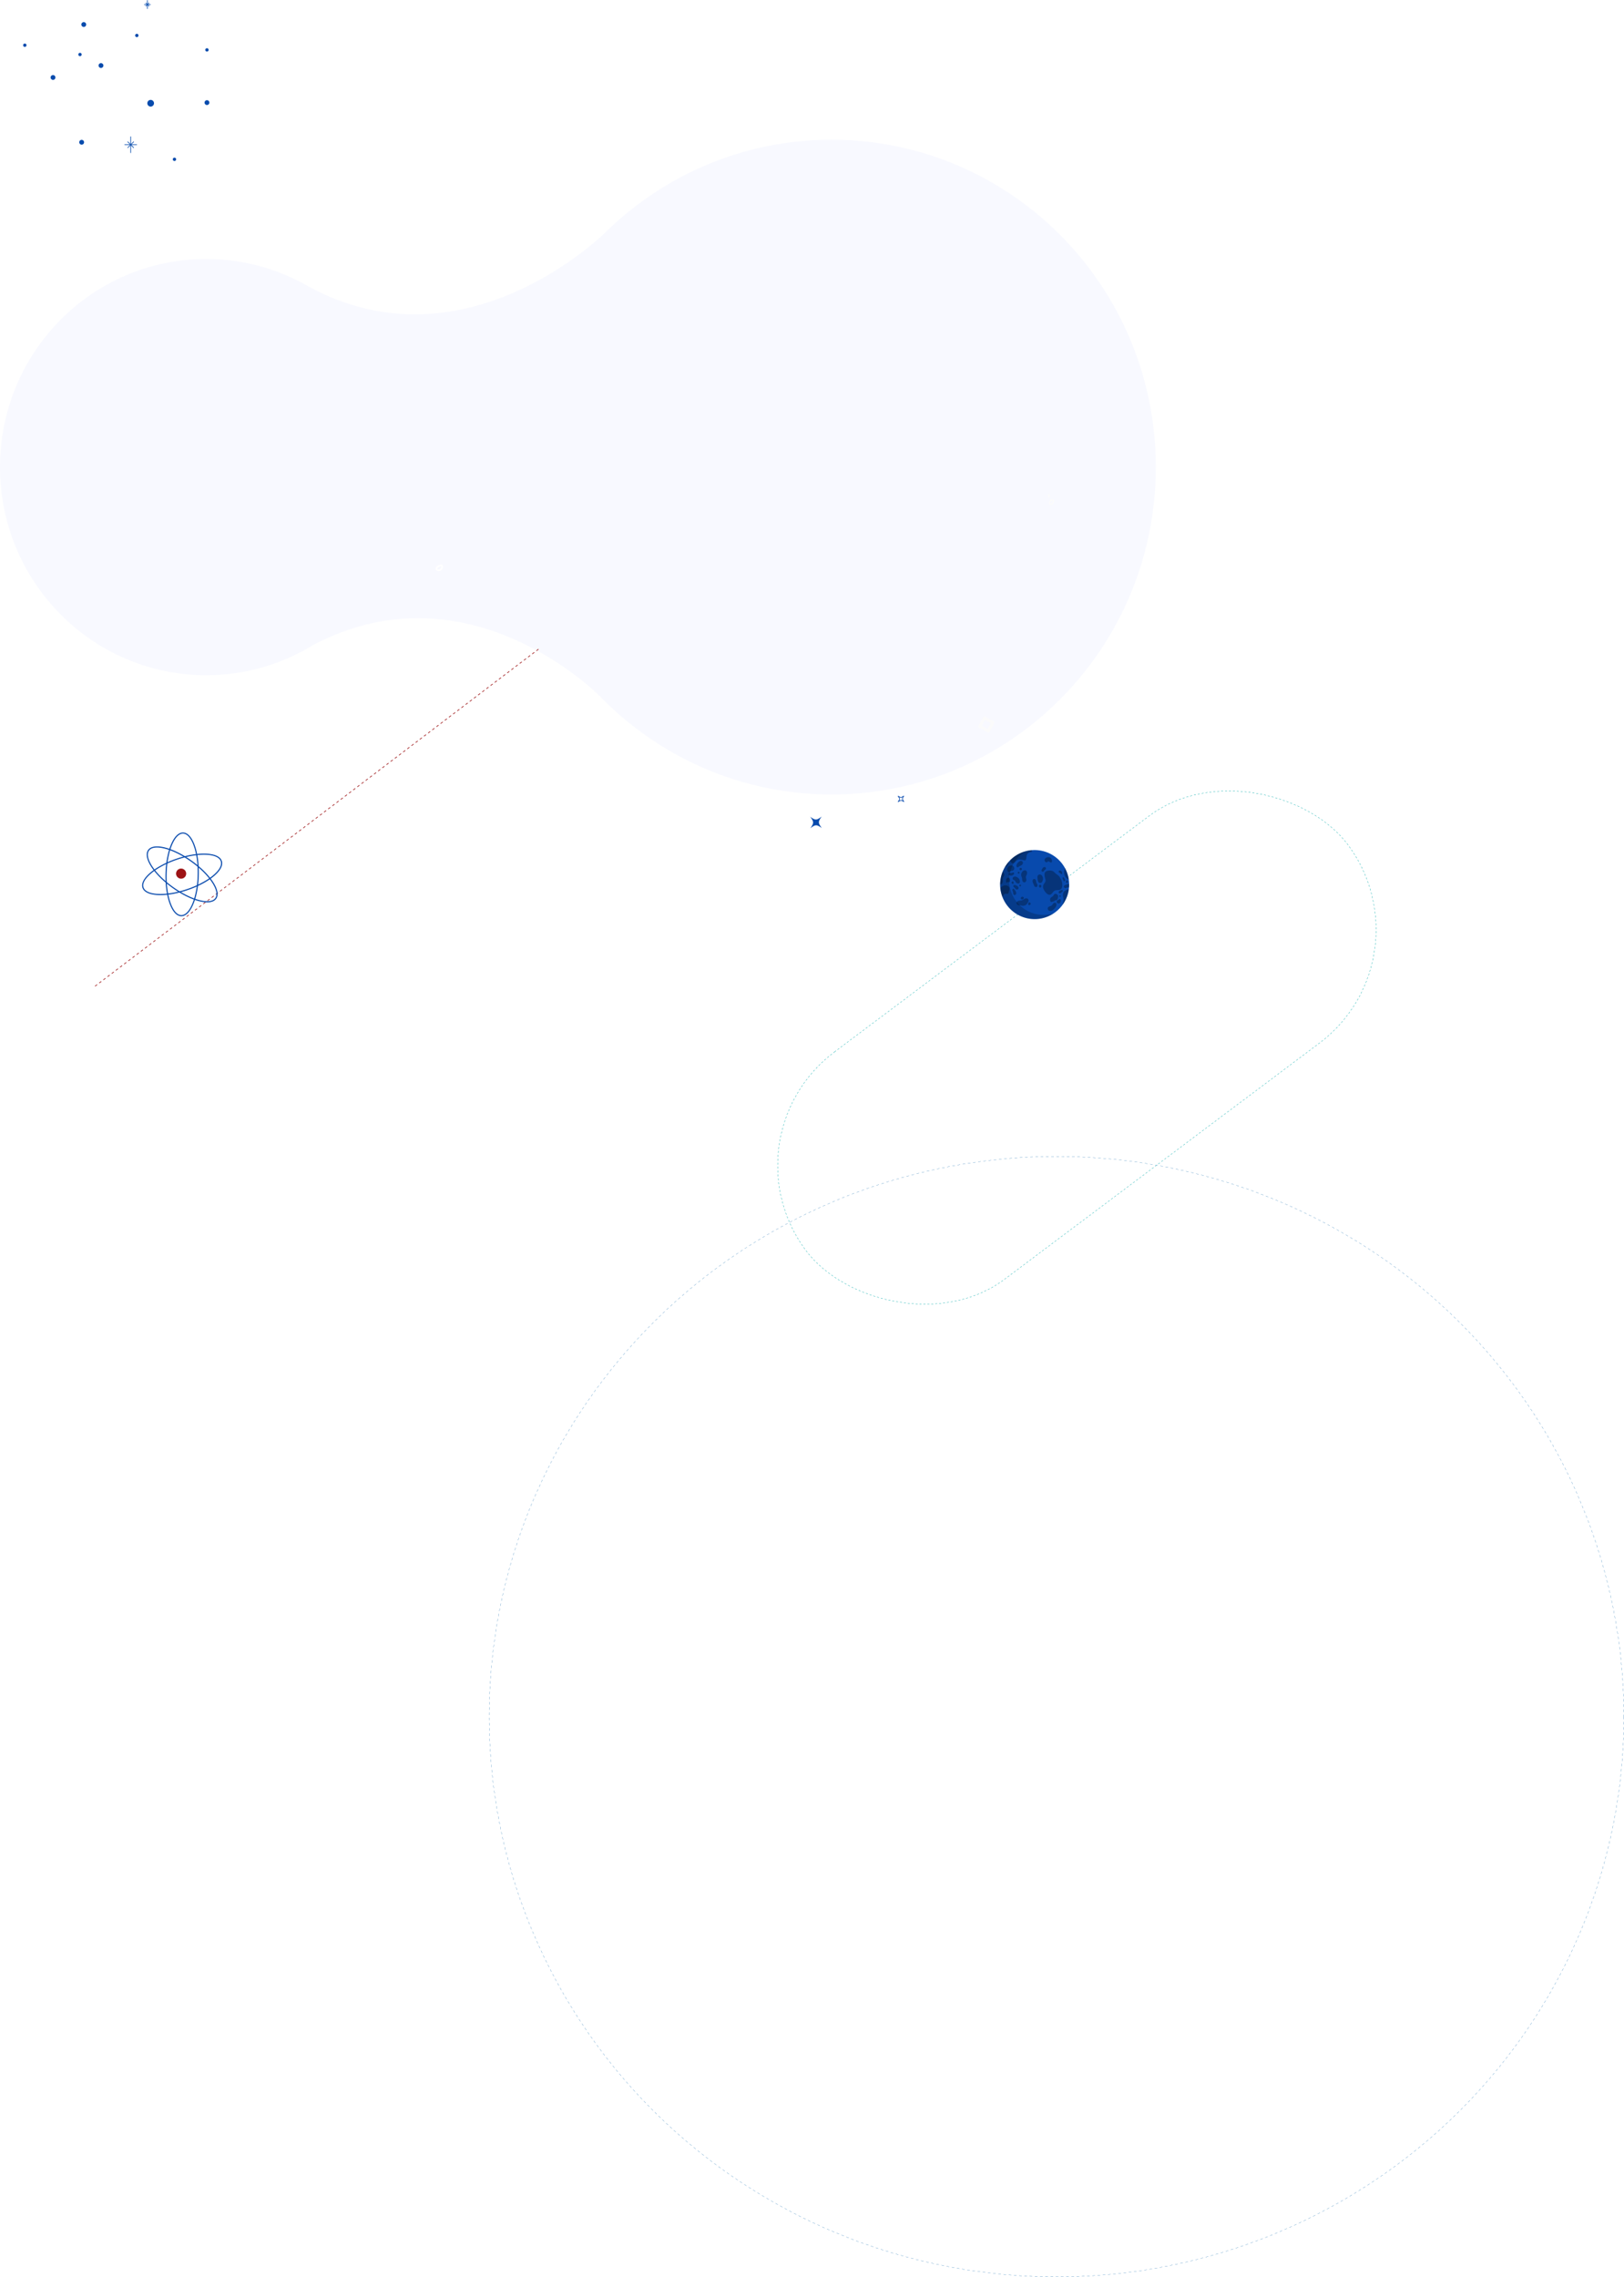 <svg xmlns="http://www.w3.org/2000/svg" xmlns:xlink="http://www.w3.org/1999/xlink" id="service-deco-bottom"
     viewBox="0 0 2484.41 3483.1">
    <defs>
        <style>#service-deco-bottom .cls-1,#service-deco-bottom .cls-19,#service-deco-bottom
            .cls-21,#service-deco-bottom .cls-4,#service-deco-bottom .cls-5,#service-deco-bottom
            .cls-6,#service-deco-bottom .cls-8{fill:none;}#service-deco-bottom
            .cls-2{clip-path:url(#service-deco-bottom-clip-path);}#service-deco-bottom
            .cls-3{fill:#f8f9ff;}#service-deco-bottom .cls-4{stroke:#005fa6;stroke-width:0.3px;}#service-deco-bottom
            .cls-4,#service-deco-bottom .cls-6{stroke-dasharray:4;}#service-deco-bottom
            .cls-5{stroke:#00a8a8;stroke-miterlimit:4;stroke-width:0.5px;stroke-dasharray:3;}#service-deco-bottom
            .cls-6{stroke:#9d1315;}#service-deco-bottom
            .cls-7{clip-path:url(#service-deco-bottom-clip-path-2);}#service-deco-bottom
            .cls-8{stroke:#084aad;}#service-deco-bottom
            .cls-9{clip-path:url(#service-deco-bottom-clip-path-3);}#service-deco-bottom
            .cls-111110{fill:#084aad;}#service-deco-bottom
            .cls-11{clip-path:url(#service-deco-bottom-clip-path-4);}#service-deco-bottom
            .cls-12{fill:#fbfbfb;}#service-deco-bottom
            .cls-13{clip-path:url(#service-deco-bottom-clip-path-5);}#service-deco-bottom
            .cls-14{fill:#fff;}#service-deco-bottom
            .cls-15{clip-path:url(#service-deco-bottom-clip-path-6);}#service-deco-bottom
            .cls-11116{clip-path:url(#service-deco-bottom-clip-path-7);}#service-deco-bottom
            .cls-17{fill:#9d1315;}#service-deco-bottom
            .cls-18{clip-path:url(#service-deco-bottom-clip-path-8);}#service-deco-bottom
            .cls-19{stroke:#074cad;}#service-deco-bottom .cls-19,#service-deco-bottom
            .cls-21{stroke-linecap:round;stroke-miterlimit:10;}#service-deco-bottom
            .cls-20{clip-path:url(#service-deco-bottom-clip-path-9);}#service-deco-bottom
            .cls-21{stroke:#074bad;}#service-deco-bottom
            .cls-22{clip-path:url(#service-deco-bottom-clip-path-10);}#service-deco-bottom .cls-23{fill:#074bad;}
        </style>
        <clipPath id="service-deco-bottom-clip-path" transform="translate(0 0.33)">
            <path class="cls-1"
                  d="M1272,213.42c-134.35,0-256.21,53.92-345.55,141.44h0s-213.83,214.61-454.7,82.9a311.69,311.69,0,0,0-156.33-41.9C141.21,395.86,0,538.38,0,714.19s141.21,318.34,315.41,318.34a311.85,311.85,0,0,0,163.73-46.2c238.83-125.88,438.25,78.14,438.25,78.14v0C1007.47,1157.3,1133.05,1215,1272,1215c274,0,496.18-224.21,496.18-500.79S1546,213.42,1272,213.42Z"></path>
        </clipPath>
        <clipPath id="service-deco-bottom-clip-path-2" transform="translate(0 0.33)">
            <rect class="cls-1" x="1371.94" y="1215.32" width="12.78" height="12.78"
                  transform="translate(-458.03 1363.64) rotate(-45.97)"></rect>
        </clipPath>
        <clipPath id="service-deco-bottom-clip-path-3" transform="translate(0 0.33)">
            <rect class="cls-1" x="1235.99" y="1245.38" width="24.66" height="24.66"
                  transform="translate(-523.57 1281.15) rotate(-45.97)"></rect>
        </clipPath>
        <clipPath id="service-deco-bottom-clip-path-4" transform="translate(0 0.33)">
            <rect class="cls-1" x="1496.41" y="1095.44" width="25.09" height="25"
                  transform="translate(-258 489.59) rotate(-17)"></rect>
        </clipPath>
        <clipPath id="service-deco-bottom-clip-path-5" transform="translate(0 0.33)">
            <rect class="cls-1" x="666.41" y="863.17" width="11.31" height="10.22"></rect>
        </clipPath>
        <clipPath id="service-deco-bottom-clip-path-6" transform="translate(0 0.33)">
            <rect class="cls-1" x="1603.05" y="755.34" width="9.36" height="17.07"></rect>
        </clipPath>
        <clipPath id="service-deco-bottom-clip-path-7" transform="translate(0 0.33)">
            <rect class="cls-1" x="214.8" y="1278.19" width="127.72" height="118"
                  transform="translate(-519.86 228.99) rotate(-24)"></rect>
        </clipPath>
        <clipPath id="service-deco-bottom-clip-path-8" transform="translate(0 0.33)">
            <rect class="cls-1" x="220.51" width="9.93" height="13.28"></rect>
        </clipPath>
        <clipPath id="service-deco-bottom-clip-path-9" transform="translate(0 0.33)">
            <rect class="cls-1" x="190.51" y="208.42" width="18.89" height="25.27"></rect>
        </clipPath>
        <clipPath id="service-deco-bottom-clip-path-10" transform="translate(0 0.33)">
            <rect class="cls-1" x="35.41" y="33.52" width="284.89" height="212.4"></rect>
        </clipPath>
        <clipPath id="service-deco-bottom-world-clip-path">
            <rect width="33.669" height="20.125" fill="none"></rect>
        </clipPath>
        <clipPath id="service-deco-bottom-world-clip-path-2">
            <rect width="9.911" height="10.028" fill="none"></rect>
        </clipPath>
        <clipPath id="service-deco-bottom-world-clip-path-3">
            <rect width="10.768" height="10.375" fill="none"></rect>
        </clipPath>
        <clipPath id="service-deco-bottom-world-clip-path-4">
            <rect width="6.252" height="7.611" fill="none"></rect>
        </clipPath>
        <clipPath id="service-deco-bottom-world-clip-path-5">
            <rect width="11.12" height="10.641" fill="none"></rect>
        </clipPath>
        <clipPath id="service-deco-bottom-world-clip-path-6">
            <rect width="3.166" height="3.904" fill="none"></rect>
        </clipPath>
        <clipPath id="service-deco-bottom-world-clip-path-7">
            <rect width="0.745" height="0.319" fill="none"></rect>
        </clipPath>
        <clipPath id="service-deco-bottom-world-clip-path-8">
            <rect width="6.192" height="19.686" fill="none"></rect>
        </clipPath>
        <clipPath id="service-deco-bottom-world-clip-path-9">
            <rect width="14.081" height="17.987" fill="none"></rect>
        </clipPath>
        <clipPath id="service-deco-bottom-world-clip-path-10">
            <rect width="5.9" height="9.68" fill="none"></rect>
        </clipPath>
        <clipPath id="service-deco-bottom-world-clip-path-11">
            <rect width="11.365" height="8.116" fill="none"></rect>
        </clipPath>
        <clipPath id="service-deco-bottom-world-clip-path-12">
            <rect width="29.474" height="37.123" fill="none"></rect>
        </clipPath>
        <clipPath id="service-deco-bottom-world-clip-path-13">
            <rect width="5.758" height="5.889" fill="none"></rect>
        </clipPath>
        <clipPath id="service-deco-bottom-world-clip-path-14">
            <rect width="4.046" height="6.146" fill="none"></rect>
        </clipPath>
        <clipPath id="service-deco-bottom-world-clip-path-15">
            <rect width="2.829" height="2.885" fill="none"></rect>
        </clipPath>
        <clipPath id="service-deco-bottom-world-clip-path-16">
            <rect width="3.638" height="3.709" fill="none"></rect>
        </clipPath>
        <clipPath id="service-deco-bottom-world-clip-path-17">
            <rect width="8.976" height="18.491" fill="none"></rect>
        </clipPath>
        <clipPath id="service-deco-bottom-world-clip-path-18">
            <rect width="7.98" height="6.956" fill="none"></rect>
        </clipPath>
        <clipPath id="service-deco-bottom-world-clip-path-19">
            <rect width="2.64" height="2.794" fill="none"></rect>
        </clipPath>
        <clipPath id="service-deco-bottom-world-clip-path-20">
            <rect width="8.549" height="13.062" fill="none"></rect>
        </clipPath>
        <clipPath id="service-deco-bottom-world-clip-path-21">
            <rect width="3.709" height="4.449" fill="none"></rect>
        </clipPath>
        <clipPath id="service-deco-bottom-world-clip-path-22">
            <rect width="7.527" height="12.352" fill="none"></rect>
        </clipPath>
        <clipPath id="service-deco-bottom-world-clip-path-23">
            <rect width="7.261" height="17.711" fill="none"></rect>
        </clipPath>
        <clipPath id="service-deco-bottom-world-clip-path-24">
            <rect width="12.662" height="12.594" fill="none"></rect>
        </clipPath>
        <clipPath id="service-deco-bottom-world-clip-path-25">
            <rect width="6.735" height="7.157" fill="none"></rect>
        </clipPath>
        <clipPath id="service-deco-bottom-world-clip-path-26">
            <rect width="13.575" height="12.563" fill="none"></rect>
        </clipPath>
        <clipPath id="service-deco-bottom-world-clip-path-27">
            <rect width="6.072" height="6.662" fill="none"></rect>
        </clipPath>
        <clipPath id="service-deco-bottom-world-clip-path-28">
            <rect width="2.175" height="2.368" fill="none"></rect>
        </clipPath>
        <clipPath id="service-deco-bottom-world-clip-path-29">
            <rect width="9.656" height="23.627" fill="none"></rect>
        </clipPath>
        <clipPath id="service-deco-bottom-world-clip-path-30">
            <rect width="8.225" height="6.311" fill="none"></rect>
        </clipPath>
        <clipPath id="service-deco-bottom-world-clip-path-31">
            <rect width="3.17" height="4.048" fill="none"></rect>
        </clipPath>
        <clipPath id="service-deco-bottom-world-clip-path-32">
            <rect width="6.407" height="5.119" fill="none"></rect>
        </clipPath>
        <clipPath id="service-deco-bottom-world-clip-path-33">
            <rect width="8.724" height="4.833" fill="none"></rect>
        </clipPath>
        <clipPath id="service-deco-bottom-world-clip-path-34">
            <rect width="6.002" height="8.206" fill="none"></rect>
        </clipPath>
        <clipPath id="service-deco-bottom-world-clip-path-35">
            <rect width="18.602" height="11.46" fill="none"></rect>
        </clipPath>
        <clipPath id="service-deco-bottom-world-clip-path-36">
            <rect width="4.643" height="4.083" fill="none"></rect>
        </clipPath>
        <clipPath id="service-deco-bottom-world-clip-path-37">
            <rect width="3.788" height="4.348" fill="none"></rect>
        </clipPath>
        <clipPath id="service-deco-bottom-world-clip-path-38">
            <rect width="81.844" height="103.32" fill="none"></rect>
        </clipPath>
    </defs>
    <title>Fichier 1</title>
    <g>
        <g id="Calque_1-2" data-name="Calque 1">
            <g id="fond">
                <g id="forme">
                    <g class="cls-2">
                        <g>
                            <rect class="cls-3" y="213.75" width="1768.18" height="1001.56"></rect>
                        </g>
                    </g>
                </g>
                <g>
                    <ellipse class="cls-1" cx="1616.3" cy="2626" rx="868.1" ry="857.1"></ellipse>
                    <ellipse class="cls-4" cx="1616.3" cy="2626" rx="867.95" ry="856.96"></ellipse>
                </g>
                <g>
                    <g id="Rectangle_2323-2" data-name="Rectangle 2323-2">
                        <rect class="cls-1" x="1129.9" y="1379.75" width="1036.27" height="434.81" rx="217.4"
                              transform="translate(-629.31 1313.59) rotate(-37)"></rect>
                        <rect class="cls-5" x="1130.15" y="1380" width="1035.77" height="434.31" rx="217.15"
                              transform="matrix(0.8, -0.6, 0.6, 0.8, -629.31, 1313.59)"></rect>
                    </g>
                    <path class="cls-6" d="M145.41,1508.25,825.23,991.63" transform="translate(0 0.33)"></path>
                </g>
                <g>
                    <g class="cls-7">
                        <g id="Groupe_5441-2" data-name="Groupe 5441-2">
                            <path id="Trac&#xE9;_11334-2" data-name="Trac&#xE9; 11334-2" class="cls-8"
                                  d="M1382.92,1226.15c-4.12-2.91-5-2.89-9,.16,2.9-4.13,2.89-5-.16-9,4.13,2.91,5,2.89,9-.16-2.91,4.13-2.89,5,.16,9"
                                  transform="translate(0 0.33)"></path>
                        </g>
                    </g>
                </g>
                <g>
                    <g class="cls-9">
                        <g id="Groupe_5441-3" data-name="Groupe 5441-3">
                            <path id="Trac&#xE9;_11334-3" data-name="Trac&#xE9; 11334-3" class="cls-111110"
                                  d="M1257.19,1266.28c-8-5.61-9.67-5.58-17.44.3,5.62-8,5.59-9.68-.29-17.44,8,5.61,9.67,5.59,17.44-.3-5.62,8-5.59,9.68.29,17.44"
                                  transform="translate(0 0.33)"></path>
                        </g>
                    </g>
                </g>
                <g>
                    <g class="cls-11">
                        <g>
                            <path class="cls-12"
                                  d="M1512.61,1119.89a2.21,2.21,0,0,1-1.69-.14l-12.88-6.81a2.23,2.23,0,0,1-.92-3l6.87-12.87a2.27,2.27,0,0,1,1.32-1.09,2.44,2.44,0,0,1,1.7.17l12.87,6.83a2.25,2.25,0,0,1,.92,3l-6.86,12.85a2.27,2.27,0,0,1-1.33,1.06m-10.51-9.84,9,4.76,4.74-9-8.92-4.73Z"
                                  transform="translate(0 0.33)"></path>
                        </g>
                    </g>
                </g>
                <g>
                    <g class="cls-13">
                        <g id="Groupe_10235-2" data-name="Groupe 10235-2">
                            <path id="Trac&#xE9;_14989-2" data-name="Trac&#xE9; 14989-2" class="cls-14"
                                  d="M668.33,872.68a5.74,5.74,0,0,0,6-.31c4-2.6,3.52-5.9,3.12-7.2a2.81,2.81,0,0,0-3.49-1.88c-5.8,1.75-7.29,4.11-7.52,5.78a3.58,3.58,0,0,0,1.75,3.53l.14.08m6.54-6.9a.29.29,0,0,1,.12.15c.5,1.62-.2,3.06-2.06,4.27a3.17,3.17,0,0,1-3.35.22,1,1,0,0,1-.58-1c.13-.94,1.7-2.46,5.7-3.67h0a.25.25,0,0,1,.17,0"
                                  transform="translate(0 0.33)"></path>
                        </g>
                    </g>
                </g>
                <g>
                    <g class="cls-15">
                        <g>
                            <path class="cls-12"
                                  d="M1605.59,756.09c-1.36-.42-1.52-1.73-2.36.58s1.57,5.83,2.25,3.3,1.86-3.35.11-3.88"
                                  transform="translate(0 0.33)"></path>
                            <path class="cls-12"
                                  d="M1605.41,771.08a4.4,4.4,0,0,1,0-4.6c1.81-3.19,4.36-3,5.37-2.7a2.15,2.15,0,0,1,1.59,2.58c-1.09,4.51-2.83,5.75-4.1,6a2.73,2.73,0,0,1-2.77-1.18.61.61,0,0,1-.07-.1m5-5.3a.2.2,0,0,0-.12-.08c-1.26-.31-2.33.28-3.17,1.76a2.43,2.43,0,0,0,0,2.57.81.81,0,0,0,.78.4c.71-.14,1.8-1.4,2.56-4.52a.2.2,0,0,0,0-.13"
                                  transform="translate(0 0.33)"></path>
                        </g>
                    </g>
                </g>
                <g>
                    <g class="cls-11116">
                        <g>
                            <path class="cls-111110"
                                  d="M226.57,1299.85c-4,5.66-2.32,14.86,4.89,25.92,7,10.82,18.54,22.23,32.35,32.13s28.3,17.12,40.82,20.33c12.78,3.27,22.06,2,26.11-3.7s2.32-14.86-4.89-25.91c-7.05-10.83-18.54-22.24-32.35-32.14s-28.3-17.12-40.82-20.32c-10.08-2.58-18-2.31-22.85.69a11,11,0,0,0-3.26,3m78.49,76.68c-12.31-3.15-26.6-10.27-40.23-20s-25-21-31.91-31.66c-6.79-10.42-8.53-18.92-4.93-24s12.22-6.1,24.26-3c12.31,3.15,26.6,10.28,40.24,20.05s25,21,31.9,31.67c6.79,10.41,8.54,18.92,4.93,23.94a9.47,9.47,0,0,1-2.78,2.57c-4.44,2.73-11.87,2.92-21.48.45"
                                  transform="translate(0 0.33)"></path>
                            <path class="cls-111110"
                                  d="M230.18,1334.37c-10.12,8.47-14.46,16.77-12.23,23.36s10.72,10.55,23.9,11.14c12.91.59,28.88-2.09,45-7.54s30.41-13,40.32-21.31c10.11-8.48,14.45-16.77,12.22-23.37s-10.72-10.54-23.91-11.14c-12.9-.58-28.87,2.1-45,7.54a146.06,146.06,0,0,0-29.4,13.54,91.82,91.82,0,0,0-10.91,7.77m56.09,25.32c-15.89,5.38-31.63,8-44.33,7.45-12.41-.56-20.34-4.09-22.33-10s2.17-13.48,11.7-21.46c9.74-8.17,23.85-15.62,39.75-21s31.64-8,44.33-7.45c12.41.56,20.34,4.09,22.33,10s-2.17,13.49-11.7,21.47a91.57,91.57,0,0,1-10.7,7.64,145,145,0,0,1-29.05,13.36"
                                  transform="translate(0 0.33)"></path>
                            <path class="cls-111110"
                                  d="M261.45,1291.78c-4.95,11.93-7.89,27.86-8.27,44.84s1.84,33,6.26,45.17c4.51,12.4,10.82,19.32,17.78,19.48s13.57-6.47,18.63-18.66c5-11.93,7.9-27.86,8.28-44.84l-.87,0,.87,0c.38-17-1.84-33-6.25-45.17-4.51-12.41-10.83-19.32-17.79-19.48a11.89,11.89,0,0,0-6.55,1.9c-4.49,2.77-8.65,8.48-12.09,16.76m15.81,107.74c-6.19-.14-11.94-6.65-16.18-18.33-4.35-11.94-6.53-27.76-6.16-44.53s3.27-32.47,8.15-44.21c4.77-11.47,10.8-17.72,17-17.58s11.94,6.65,16.18,18.32c4.35,12,6.53,27.76,6.15,44.54s-3.26,32.47-8.13,44.2c-3.3,8-7.2,13.38-11.35,15.93a10.27,10.27,0,0,1-5.64,1.66"
                                  transform="translate(0 0.33)"></path>
                            <path class="cls-17"
                                  d="M272.59,1342.34a7.72,7.72,0,1,1,10.77-1.77,7.72,7.72,0,0,1-10.77,1.77h0"
                                  transform="translate(0 0.33)"></path>
                        </g>
                    </g>
                </g>
                <g transform="translate(1530 1300.33)">
                    <g transform="translate(0 0)">
                        <path d="M98.042,80.012A52.793,52.793,0,1,1,80.012,7.561,52.791,52.791,0,0,1,98.042,80.012"
                              transform="translate(0)" fill="#084aad"></path>
                        <g transform="translate(15.212 0.064)" opacity="0.3">
                            <g>
                                <g clip-path="url(#service-deco-bottom-world-clip-path)">
                                    <path d="M39.391.026c.229,1.032.421,1.951.6,2.615-2.637.452-5.541,1.059-7.131,3.209-1.609,2.172-1.321,5.158-1.98,7.778a2.791,2.791,0,0,1-1.27,1.954,3.051,3.051,0,0,1-1.966.022c-3.823-.84-8.233-2.083-11.322.322-1.792,1.4-2.938,3.919-5.192,4.2-2.379.3-4.092-2.153-4.809-4.487A52.814,52.814,0,0,1,39.391.026"
                                          transform="translate(-6.323 -0.026)"></path>
                                </g>
                            </g>
                        </g>
                        <g transform="translate(24.934 16.615)" opacity="0.3">
                            <g>
                                <g clip-path="url(#service-deco-bottom-world-clip-path-2)">
                                    <path d="M12.366,16.93a.6.6,0,0,1-.354-.084c-4.761-2.363,1.913-10.61,5.865-9.9,2.447.44,3,3.091,1.749,5-1.588,2.411-4.942,2.663-6.864,4.7a.744.744,0,0,1-.4.277"
                                          transform="translate(-10.364 -6.906)"></path>
                                </g>
                            </g>
                        </g>
                        <g transform="translate(10.865 23.604)" opacity="0.3">
                            <g>
                                <g clip-path="url(#service-deco-bottom-world-clip-path-3)">
                                    <path d="M7.458,20.136c-.669.217-1.35-.306-1.775-.866a6.052,6.052,0,0,1-.214-6.828c2.324-3.5,8.885-3.854,9.758,1.032a3.89,3.89,0,0,1-2.348,4.3c-.924.315-1.956.217-2.861.575a7.313,7.313,0,0,0-1.934,1.386,1.882,1.882,0,0,1-.626.4"
                                          transform="translate(-4.516 -9.81)"></path>
                                </g>
                            </g>
                        </g>
                        <g transform="translate(9.018 42.344)" opacity="0.3">
                            <g>
                                <g clip-path="url(#service-deco-bottom-world-clip-path-4)">
                                    <path d="M8.523,24.4c-.715.038-1.417-.621-2.079-.344-.573.238-.792,1.087-1.41,1.152-.553.058-.917-.565-1.059-1.1a7.08,7.08,0,0,1,.662-5.213,2.156,2.156,0,0,1,.592-.729A4.72,4.72,0,0,1,7.39,17.6,2.676,2.676,0,0,1,9.6,19.253a6.035,6.035,0,0,1,.378,2.853c-.058.994-.462,2.242-1.456,2.293"
                                          transform="translate(-3.749 -17.6)"></path>
                                </g>
                            </g>
                        </g>
                        <g transform="translate(19.107 40.564)" opacity="0.3">
                            <g>
                                <g clip-path="url(#service-deco-bottom-world-clip-path-5)">
                                    <path d="M8.957,17.723c2.824-2.225,7.14.284,8.9,2.7,1.379,1.891,2.384,7.561-1.723,7.049a4.754,4.754,0,0,1-3.4-2.163,9.753,9.753,0,0,0-1.54-2.473c-.058-.051-.118-.1-.18-.142-.8-.575-1.91-.724-2.574-1.463a2.528,2.528,0,0,1,.512-3.505"
                                          transform="translate(-7.942 -16.861)"></path>
                                </g>
                            </g>
                        </g>
                        <g transform="translate(17.578 47.905)" opacity="0.3">
                            <g>
                                <g clip-path="url(#service-deco-bottom-world-clip-path-6)">
                                    <path d="M10.473,22.287a1.577,1.577,0,0,1-.46,1.273,1.335,1.335,0,0,1-1.054.233,1.955,1.955,0,0,1,.491-3.878,3.538,3.538,0,0,1,1.022,2.372"
                                          transform="translate(-7.306 -19.911)"></path>
                                </g>
                            </g>
                        </g>
                        <g transform="translate(19.53 47.702)" opacity="0.3">
                            <g>
                                <g clip-path="url(#service-deco-bottom-world-clip-path-7)">
                                    <path d="M8.864,20.146a1.759,1.759,0,0,0-.553-.113,2.581,2.581,0,0,0-.192-.2Z"
                                          transform="translate(-8.118 -19.826)"></path>
                                </g>
                            </g>
                        </g>
                        <g transform="translate(0.096 33.009)" opacity="0.3">
                            <g>
                                <g clip-path="url(#service-deco-bottom-world-clip-path-8)">
                                    <path d="M5.61,16.208a4.925,4.925,0,0,1,.45,3.558,21.526,21.526,0,0,1-1.523,2.591C3.059,25.3,5.03,29.428,2.845,31.9A5.387,5.387,0,0,1,.04,33.407,52.424,52.424,0,0,1,3.834,13.72,7.58,7.58,0,0,1,5.61,16.208"
                                          transform="translate(-0.04 -13.72)"></path>
                                </g>
                            </g>
                        </g>
                        <g transform="translate(0.362 54.005)" opacity="0.3">
                            <g>
                                <g clip-path="url(#service-deco-bottom-world-clip-path-9)">
                                    <path d="M3.57,40.433A53.079,53.079,0,0,1,.151,26.367C2.87,24,5.295,21.9,9.447,22.575c2.225.383,4.41,1.975,4.737,4.208a8.117,8.117,0,0,1-.445,3.332q-.487,1.754-.979,3.51a2.992,2.992,0,0,1-.611,1.314c-1.037,1.083-2.844.123-4.335.284a3.912,3.912,0,0,0-2.68,1.852,17.9,17.9,0,0,0-1.417,3.046c-.046.1-.1.207-.147.313"
                                          transform="translate(-0.151 -22.447)"></path>
                                </g>
                            </g>
                        </g>
                        <g transform="translate(18.769 59.101)" opacity="0.3">
                            <g>
                                <g clip-path="url(#service-deco-bottom-world-clip-path-10)">
                                    <path d="M9.159,32.966A8.1,8.1,0,0,1,8.945,30.8a15.818,15.818,0,0,0-.929-2.918,2.991,2.991,0,0,1,.339-2.909,1.133,1.133,0,0,1,.828-.407,1.486,1.486,0,0,1,.9.452,16.641,16.641,0,0,1,3.469,5l-.508-.611a3.715,3.715,0,0,1,.662,2.062,2.872,2.872,0,0,1-1.739,2.639,2.251,2.251,0,0,1-2.805-1.145"
                                          transform="translate(-7.801 -24.565)"></path>
                                </g>
                            </g>
                        </g>
                        <g transform="translate(68.003 10.916)" opacity="0.3">
                            <g>
                                <g clip-path="url(#service-deco-bottom-world-clip-path-11)">
                                    <path d="M35.493,11.457a2.586,2.586,0,0,0-.95-.546c-1.037-.229-1.809.96-2.81,1.309a2.5,2.5,0,0,1-2.784-1.208c-2.856-4.624,3.941-7.792,7.643-5.935,3.748,1.881,4.723,10.749-1.1,6.38"
                                          transform="translate(-28.266 -4.537)"></path>
                                </g>
                            </g>
                        </g>
                        <g transform="translate(65.601 31.318)" opacity="0.3">
                            <g>
                                <g clip-path="url(#service-deco-bottom-world-clip-path-12)">
                                    <path d="M30.574,25.352a23.033,23.033,0,0,1-.977-5.233,7.2,7.2,0,0,1,.678-4.164c1.227-2.093,3.938-2.731,6.359-2.889a10.291,10.291,0,0,1,6.077,1.049,20.77,20.77,0,0,1,3.039,2.7c1.655,1.53,3.642,2.663,5.322,4.167a9.417,9.417,0,0,1,2.687,3.83,18.8,18.8,0,0,1,2.885,12.007A7.026,7.026,0,0,1,54.5,41.673c-2.625,2.117-6.789.594-9.705,2.29-2.555,1.489-3.549,5.124-6.378,6-2.74.844-5.4-1.422-7.232-3.633-2.574-3.106-4.92-7.217-3.476-10.985.962-2.507,3.505-4.453,3.505-7.14a9.812,9.812,0,0,0-.64-2.848"
                                          transform="translate(-27.268 -13.017)"></path>
                                </g>
                            </g>
                        </g>
                        <g transform="translate(89.49 31.259)" opacity="0.3">
                            <g>
                                <g clip-path="url(#service-deco-bottom-world-clip-path-13)">
                                    <path d="M42.148,18.882l-3.8-2.483a2.868,2.868,0,0,1-.962-.864,1.786,1.786,0,0,1,1.047-2.415,2.9,2.9,0,0,1,2.786.7,8.512,8.512,0,0,1,1.742,2.432l-.921-1.092a3.456,3.456,0,0,1,.113,3.724"
                                          transform="translate(-37.198 -12.993)"></path>
                                </g>
                            </g>
                        </g>
                        <g transform="translate(95.39 41.643)" opacity="0.3">
                            <g>
                                <g clip-path="url(#service-deco-bottom-world-clip-path-14)">
                                    <path d="M43.622,22.326c-.212.784-1.152,1.412-1.85,1a2.01,2.01,0,0,1-.724-1.1l-1.213-3.238a1.627,1.627,0,0,1-.14-1.061,1.038,1.038,0,0,1,1.184-.6,2.094,2.094,0,0,1,1.174.8,8.881,8.881,0,0,1,1.484,3.818l-.265-1.987a4,4,0,0,1,.349,2.367"
                                          transform="translate(-39.649 -17.308)"></path>
                                </g>
                            </g>
                        </g>
                        <g transform="translate(26.921 33.197)" opacity="0.3">
                            <g>
                                <g clip-path="url(#service-deco-bottom-world-clip-path-15)">
                                    <path d="M11.866,16.468a1.433,1.433,0,0,1,1.477-2.454,1.433,1.433,0,0,1-1.477,2.454"
                                          transform="translate(-11.19 -13.799)"></path>
                                </g>
                            </g>
                        </g>
                        <g transform="translate(29.635 27.202)" opacity="0.3">
                            <g>
                                <g clip-path="url(#service-deco-bottom-world-clip-path-16)">
                                    <path d="M15.085,11.582a1.843,1.843,0,0,1-1.9,3.156,1.843,1.843,0,0,1,1.9-3.156"
                                          transform="translate(-12.319 -11.306)"></path>
                                </g>
                            </g>
                        </g>
                        <g transform="translate(32.229 30.949)" opacity="0.3">
                            <g>
                                <g clip-path="url(#service-deco-bottom-world-clip-path-17)">
                                    <path d="M14.749,24.659c-1.713-3.306-2.16-7.143.823-10.155,1.665-1.682,4.359-2.514,5.957-.3s.63,4.925-.474,7.039c-.945,1.809-.484,2.622-.055,4.465a6.172,6.172,0,0,1,.089,3.279c-.638,1.975-2.921,3.161-4.679,1.744-1.554-1.251-1.622-3.888-1.66-6.075"
                                          transform="translate(-13.396 -12.863)"></path>
                                </g>
                            </g>
                        </g>
                        <g transform="translate(20.234 53.448)" opacity="0.3">
                            <g>
                                <g clip-path="url(#service-deco-bottom-world-clip-path-18)">
                                    <path d="M10.12,22.233a8.812,8.812,0,0,1,4.1,1.465,5.094,5.094,0,0,1,.438.277c1.2.861,2.257,2.43,1.446,3.924a2.569,2.569,0,0,1-3.614.876A5.488,5.488,0,0,1,11.1,27.28,8.16,8.16,0,0,0,9.188,25.51c-1.316-.873-.933-3.532.931-3.277"
                                          transform="translate(-8.41 -22.216)"></path>
                                </g>
                            </g>
                        </g>
                        <g transform="translate(29.336 52.87)" opacity="0.3">
                            <g>
                                <g clip-path="url(#service-deco-bottom-world-clip-path-19)">
                                    <path d="M12.724,24.413a1.642,1.642,0,0,1-.491-.921,1.244,1.244,0,0,1,1.819-1.345,1.477,1.477,0,0,1,.7,1.763,1.217,1.217,0,0,1-2.023.5"
                                          transform="translate(-12.195 -21.975)"></path>
                                </g>
                            </g>
                        </g>
                        <g transform="translate(57.049 37.371)" opacity="0.3">
                            <g>
                                <g clip-path="url(#service-deco-bottom-world-clip-path-20)">
                                    <path d="M27.018,28.442c-2.526-.811-2.716-3.585-3-5.788s-.876-4.759,1.107-6.368c1.9-1.537,4.6-.527,5.839,1.323A8.62,8.62,0,0,1,32,24.261a3.759,3.759,0,0,1-.493,1.066,4.479,4.479,0,0,1-.161.611,3.565,3.565,0,0,1-4.328,2.5"
                                          transform="translate(-23.712 -15.532)"></path>
                                </g>
                            </g>
                        </g>
                        <g transform="translate(59.424 53.008)" opacity="0.3">
                            <g>
                                <g clip-path="url(#service-deco-bottom-world-clip-path-21)">
                                    <path d="M24.877,25.17a1.414,1.414,0,0,1-.1-.592c.007-.051.012-.082.017-.123a1.98,1.98,0,0,1,.508-1.968,1.668,1.668,0,0,1,2.348.06,2.494,2.494,0,0,1,.1,3.46,1.754,1.754,0,0,1-2.875-.837"
                                          transform="translate(-24.7 -22.032)"></path>
                                </g>
                            </g>
                        </g>
                        <g transform="translate(49.629 44.236)" opacity="0.3">
                            <g>
                                <g clip-path="url(#service-deco-bottom-world-clip-path-22)">
                                    <path d="M25.565,30.713c-1.833-.212-2.452-1.881-3.051-3.383a27.69,27.69,0,0,1-1.79-4.816,3.531,3.531,0,0,1,1.215-3.746,2.442,2.442,0,0,1,3.375.794c.868,1.318.859,3.046,1.145,4.549.043.224.108.435.166.65a.774.774,0,0,1,.072.051c1.778,1.578,2.476,6.318-1.133,5.9"
                                          transform="translate(-20.629 -18.386)"></path>
                                </g>
                            </g>
                        </g>
                        <g transform="translate(97.868 27.285)" opacity="0.3">
                            <g>
                                <g clip-path="url(#service-deco-bottom-world-clip-path-23)">
                                    <path d="M47.94,29.053A10.388,10.388,0,0,1,42.176,24.3c-1.482-2.829-2.184-7.554-.58-10.521A5.1,5.1,0,0,1,42,11.341,53.011,53.011,0,0,1,47.94,29.053"
                                          transform="translate(-40.679 -11.341)"></path>
                                </g>
                            </g>
                        </g>
                        <g transform="translate(76.437 66.923)" opacity="0.3">
                            <g>
                                <g clip-path="url(#service-deco-bottom-world-clip-path-24)">
                                    <path d="M39.932,37.765a2.458,2.458,0,0,1-.3-.087,6.09,6.09,0,0,1-4.723,2.23,1.42,1.42,0,0,1-2.136.029,3.284,3.284,0,0,1-.844-2.3,3.782,3.782,0,0,1,.212-2.714c.741-1.617,2.117-2.153,3.5-3.1.034-.024.063-.053.1-.077a16.909,16.909,0,0,0,1.684-2.05,6.628,6.628,0,0,1,.883-1.246c1.155-1.107,3.183-.678,4.287.476a4.434,4.434,0,0,1,.4.481c.719.2.919,1.109.936,1.905a18.682,18.682,0,0,1,.508,1.973l-.517-1.342a9.067,9.067,0,0,1-.652,3.719,3.4,3.4,0,0,1-3.332,2.093"
                                          transform="translate(-31.772 -27.816)"></path>
                                </g>
                            </g>
                        </g>
                        <g transform="translate(63.365 25.966)" opacity="0.3">
                            <g>
                                <g clip-path="url(#service-deco-bottom-world-clip-path-25)">
                                    <path d="M31.1,10.794a2.085,2.085,0,0,1,1.59,3.315,4.861,4.861,0,0,1-1.6,1.285c-.144.089-.3.173-.46.267-.053.128-.12.257-.142.313a3.659,3.659,0,0,1-1.039,1.54c-1.109.919-3.26.339-3.106-1.354a4.312,4.312,0,0,1,1.222-2.685,1.915,1.915,0,0,1,.115-.159A3.6,3.6,0,0,1,31.1,10.794"
                                          transform="translate(-26.34 -10.792)"></path>
                                </g>
                            </g>
                        </g>
                        <g transform="translate(72.726 80.626)" opacity="0.3">
                            <g>
                                <g clip-path="url(#service-deco-bottom-world-clip-path-26)">
                                    <path d="M30.3,41.811c.568-2.642,3.657-2.728,5.6-3.8,2.081-1.145,2.413-4.34,5.105-4.5,1.978-.115,3.041,1.715,2.755,3.488a9.188,9.188,0,0,1-3.053,5.182c-1.831,2.557-4.5,4.475-7.576,3.722a3.673,3.673,0,0,1-2.834-4.1"
                                          transform="translate(-30.229 -33.512)"></path>
                                </g>
                            </g>
                        </g>
                        <g transform="translate(86.696 75.052)" opacity="0.3">
                            <g>
                                <g clip-path="url(#service-deco-bottom-world-clip-path-27)">
                                    <path d="M39.284,31.867c.654-.972,2.454-.931,2.682.4a6.953,6.953,0,0,1-.118,3.306c-.315,1-1.157,2.259-2.312,2.235a1.114,1.114,0,0,1-.243-.046,2.577,2.577,0,0,1-3.048-3.558A2.723,2.723,0,0,1,37.6,32.748c.6-.286,1.285-.286,1.684-.881"
                                          transform="translate(-36.036 -31.195)"></path>
                                </g>
                            </g>
                        </g>
                        <g transform="translate(90.602 69.276)" opacity="0.3">
                            <g>
                                <g clip-path="url(#service-deco-bottom-world-clip-path-28)">
                                    <path d="M37.661,30.071a1.221,1.221,0,0,1,.633-1.152,1.007,1.007,0,0,1,1.179.185,1.24,1.24,0,0,1,.322,1.273,1.073,1.073,0,0,1-1.2.775,1.1,1.1,0,0,1-.933-1.08"
                                          transform="translate(-37.66 -28.794)"></path>
                                </g>
                            </g>
                        </g>
                        <g transform="translate(95.534 59.947)" opacity="0.3">
                            <g>
                                <g clip-path="url(#service-deco-bottom-world-clip-path-29)">
                                    <path d="M39.946,46.8c1.9-3.7,1.318-6.5.609-10.369a10.294,10.294,0,0,1,.344-6.224c1.511-3.315,5.028-4.6,8.468-5.29A52.631,52.631,0,0,1,42.31,44.828c-.775,1.287-1.607,2.519-2.471,3.717a2.213,2.213,0,0,1,.106-1.744"
                                          transform="translate(-39.709 -24.918)"></path>
                                </g>
                            </g>
                        </g>
                        <g transform="translate(97.461 51.95)" opacity="0.3">
                            <g>
                                <g clip-path="url(#service-deco-bottom-world-clip-path-30)">
                                    <path d="M43.908,27.7a2.142,2.142,0,0,1-2.812-.823c-.014-.031-.022-.065-.039-.1a1.91,1.91,0,0,1-.411-.633,2,2,0,0,1,.873-2.437,4.57,4.57,0,0,1,1.364-.618c1.749-.775,3.994-1.636,5.849-1.48.022,1.72-.036,3.44-.183,5.163a12.011,12.011,0,0,0-4.641.924"
                                          transform="translate(-40.51 -21.595)"></path>
                                </g>
                            </g>
                        </g>
                        <g transform="translate(100.634 46.401)" opacity="0.3">
                            <g>
                                <g clip-path="url(#service-deco-bottom-world-clip-path-31)">
                                    <path d="M42.5,19.938a1.167,1.167,0,0,1,2.059-.055c.07.149.13.3.185.455.026.046.065.079.089.125a1.451,1.451,0,0,1,.087,1.131,2,2,0,0,1-.387.965,1.36,1.36,0,0,1-.31.3,2.238,2.238,0,0,1-.168.2,1.04,1.04,0,0,1-1.453-.036A2.388,2.388,0,0,1,41.864,21a1.811,1.811,0,0,1,.64-1.066"
                                          transform="translate(-41.829 -19.287)"></path>
                                </g>
                            </g>
                        </g>
                        <g transform="translate(89.509 61.171)" opacity="0.3">
                            <g>
                                <g clip-path="url(#service-deco-bottom-world-clip-path-32)">
                                    <path d="M43.206,27.629a2.01,2.01,0,0,1-1.265.736c-.854,1.646-2.892,3.051-4.3,1.53a1.9,1.9,0,0,1,.481-2.8,14.8,14.8,0,0,1,3.556-1.561,1.311,1.311,0,0,1,1.525,2.091"
                                          transform="translate(-37.204 -25.426)"></path>
                                </g>
                            </g>
                        </g>
                        <g transform="translate(12.707 34.301)" opacity="0.3">
                            <g>
                                <g clip-path="url(#service-deco-bottom-world-clip-path-33)">
                                    <path d="M5.467,16.14A2.952,2.952,0,0,1,8.45,14.928a6.382,6.382,0,0,0,3.387-.505,1.493,1.493,0,0,1,1.98,2.059,4.954,4.954,0,0,1-3.46,2.442c-1.172.236-2.67.339-3.575-.52a4.012,4.012,0,0,1-.859-.435,1.358,1.358,0,0,1-.457-1.828"
                                          transform="translate(-5.282 -14.257)"></path>
                                </g>
                            </g>
                        </g>
                        <g transform="translate(7.125 18.162)" opacity="0.3">
                            <g>
                                <g clip-path="url(#service-deco-bottom-world-clip-path-34)">
                                    <path d="M6.366,13.787a6.594,6.594,0,0,1-3.4,1.968c.178-.31.344-.626.527-.931A53.152,53.152,0,0,1,8.767,7.549a1.249,1.249,0,0,1,.067.161c.6,2.249-.974,4.513-2.468,6.077"
                                          transform="translate(-2.962 -7.548)"></path>
                                </g>
                            </g>
                        </g>
                        <g transform="translate(24.975 73.834)" opacity="0.3">
                            <g>
                                <g clip-path="url(#service-deco-bottom-world-clip-path-35)">
                                    <path d="M10.417,38.17c-.332-1.889,1.665-3.219,3.25-3.657,2.3-.635,4.451-.065,6.568-1.436C21.9,32,23.616,30.527,25.742,30.7a3.461,3.461,0,0,1,3.171,2.673,4.214,4.214,0,0,1-1.241,3.7,6.933,6.933,0,0,1-2.358,3.39,8.455,8.455,0,0,1-8.524.965c-2.661.361-5.889-.5-6.373-3.26"
                                          transform="translate(-10.382 -30.689)"></path>
                                </g>
                            </g>
                        </g>
                        <g transform="translate(31.601 71.46)" opacity="0.3">
                            <g>
                                <g clip-path="url(#service-deco-bottom-world-clip-path-36)">
                                    <path d="M13.583,33.2a2,2,0,0,1-.152-2.314,2.463,2.463,0,0,1,2.666-1.1,1.466,1.466,0,0,1,1.2.493c1.234,1.3-.111,3.168-1.569,3.45a2.4,2.4,0,0,1-2.144-.532"
                                          transform="translate(-13.136 -29.703)"></path>
                                </g>
                            </g>
                        </g>
                        <g transform="translate(42.954 79.903)" opacity="0.3">
                            <g>
                                <g clip-path="url(#service-deco-bottom-world-clip-path-37)">
                                    <path d="M18.838,37.487a1.311,1.311,0,0,1-.945-.974,3.329,3.329,0,0,1,.924-2.916,1.4,1.4,0,0,1,2.29.666,1.8,1.8,0,0,1,.344,2.093,2.255,2.255,0,0,1-2.613,1.131"
                                          transform="translate(-17.855 -33.211)"></path>
                                </g>
                            </g>
                        </g>
                        <g transform="translate(0.105 2.347)" opacity="0.2"
                           style="mix-blend-mode: multiply;isolation: isolate">
                            <g>
                                <g clip-path="url(#service-deco-bottom-world-clip-path-38)">
                                    <path d="M37.529.975A52.8,52.8,0,0,0,81.887,95.593,52.8,52.8,0,1,1,37.529.975"
                                          transform="translate(-0.044 -0.974)"></path>
                                </g>
                            </g>
                        </g>
                    </g>
                </g>
            </g>
            <g>
                <g>
                    <g>
                        <g class="cls-18">
                            <g>
                                <line class="cls-19" x1="225.48" y1="13.45" x2="225.48" y2="0.5"></line>
                                <line class="cls-19" x1="220.68" y1="6.98" x2="230.28" y2="6.98"></line>
                            </g>
                        </g>
                    </g>
                    <line class="cls-19" x1="223.13" y1="9.33" x2="227.83" y2="4.63"></line>
                    <line class="cls-19" x1="223.13" y1="4.62" x2="227.83" y2="9.32"></line>
                </g>
                <g>
                    <g id="Groupe_27226-2" data-name="Groupe 27226-2">
                        <g class="cls-20">
                            <g id="Groupe_27225-2" data-name="Groupe 27225-2">
                                <line id="Ligne_20-2" data-name="Ligne 20-2" class="cls-21" x1="199.96" y1="233.71"
                                      x2="199.96" y2="209.07"></line>
                                <line id="Ligne_21-2" data-name="Ligne 21-2" class="cls-21" x1="190.83" y1="221.39"
                                      x2="209.09" y2="221.39"></line>
                            </g>
                        </g>
                    </g>
                    <line id="Ligne_22-2" data-name="Ligne 22-2" class="cls-21" x1="195.49" y1="225.86" x2="204.43"
                          y2="216.92"></line>
                    <line id="Ligne_23-2" data-name="Ligne 23-2" class="cls-21" x1="195.49" y1="216.92" x2="204.43"
                          y2="225.86"></line>
                </g>
                <g>
                    <g class="cls-22">
                        <g id="Groupe_27235-2" data-name="Groupe 27235-2">
                            <path id="Trac&#xE9;_18708-2" data-name="Trac&#xE9; 18708-2" class="cls-23"
                                  d="M269.45,243.37a2.55,2.55,0,1,1-2.55-2.55h0a2.55,2.55,0,0,1,2.55,2.55"
                                  transform="translate(0 0.33)"></path>
                            <path id="Trac&#xE9;_18709-2" data-name="Trac&#xE9; 18709-2" class="cls-23"
                                  d="M235.59,157.59a5.1,5.1,0,1,1-5.1-5.09,5.1,5.1,0,0,1,5.1,5.09h0"
                                  transform="translate(0 0.33)"></path>
                            <path id="Trac&#xE9;_18710-2" data-name="Trac&#xE9; 18710-2" class="cls-23"
                                  d="M84.78,118.18a3.68,3.68,0,1,1-3.68-3.68,3.68,3.68,0,0,1,3.68,3.68"
                                  transform="translate(0 0.33)"></path>
                            <path id="Trac&#xE9;_18711-2" data-name="Trac&#xE9; 18711-2" class="cls-23"
                                  d="M128.61,217.29a3.68,3.68,0,1,1-3.68-3.68,3.67,3.67,0,0,1,3.68,3.68"
                                  transform="translate(0 0.33)"></path>
                            <path id="Trac&#xE9;_18712-2" data-name="Trac&#xE9; 18712-2" class="cls-23"
                                  d="M40.5,68.84A2.55,2.55,0,1,1,38,66.3h0a2.54,2.54,0,0,1,2.54,2.54"
                                  transform="translate(0 0.33)"></path>
                            <path id="Trac&#xE9;_18713-2" data-name="Trac&#xE9; 18713-2" class="cls-23"
                                  d="M124.93,83.05a2.55,2.55,0,1,1-2.54-2.55,2.54,2.54,0,0,1,2.54,2.55h0"
                                  transform="translate(0 0.33)"></path>
                            <path id="Trac&#xE9;_18714-2" data-name="Trac&#xE9; 18714-2" class="cls-23"
                                  d="M320.29,156.63a3.68,3.68,0,1,1-3.68-3.68,3.68,3.68,0,0,1,3.68,3.68"
                                  transform="translate(0 0.33)"></path>
                            <path id="Trac&#xE9;_18715-2" data-name="Trac&#xE9; 18715-2" class="cls-23"
                                  d="M158.16,99.93a3.68,3.68,0,1,1-3.68-3.68,3.68,3.68,0,0,1,3.68,3.68"
                                  transform="translate(0 0.33)"></path>
                            <path id="Trac&#xE9;_18716-2" data-name="Trac&#xE9; 18716-2" class="cls-23"
                                  d="M131.82,37.2a3.68,3.68,0,1,1-3.69-3.68,3.67,3.67,0,0,1,3.69,3.68h0"
                                  transform="translate(0 0.33)"></path>
                            <path id="Trac&#xE9;_18717-2" data-name="Trac&#xE9; 18717-2" class="cls-23"
                                  d="M319.16,76a2.55,2.55,0,1,1-2.55-2.55h0A2.55,2.55,0,0,1,319.16,76h0"
                                  transform="translate(0 0.33)"></path>
                            <path id="Trac&#xE9;_18718-2" data-name="Trac&#xE9; 18718-2" class="cls-23"
                                  d="M211.88,53.94a2.55,2.55,0,1,1-2.54-2.55h0a2.55,2.55,0,0,1,2.54,2.55h0"
                                  transform="translate(0 0.33)"></path>
                        </g>
                    </g>
                </g>
            </g>
        </g>
    </g>
</svg>